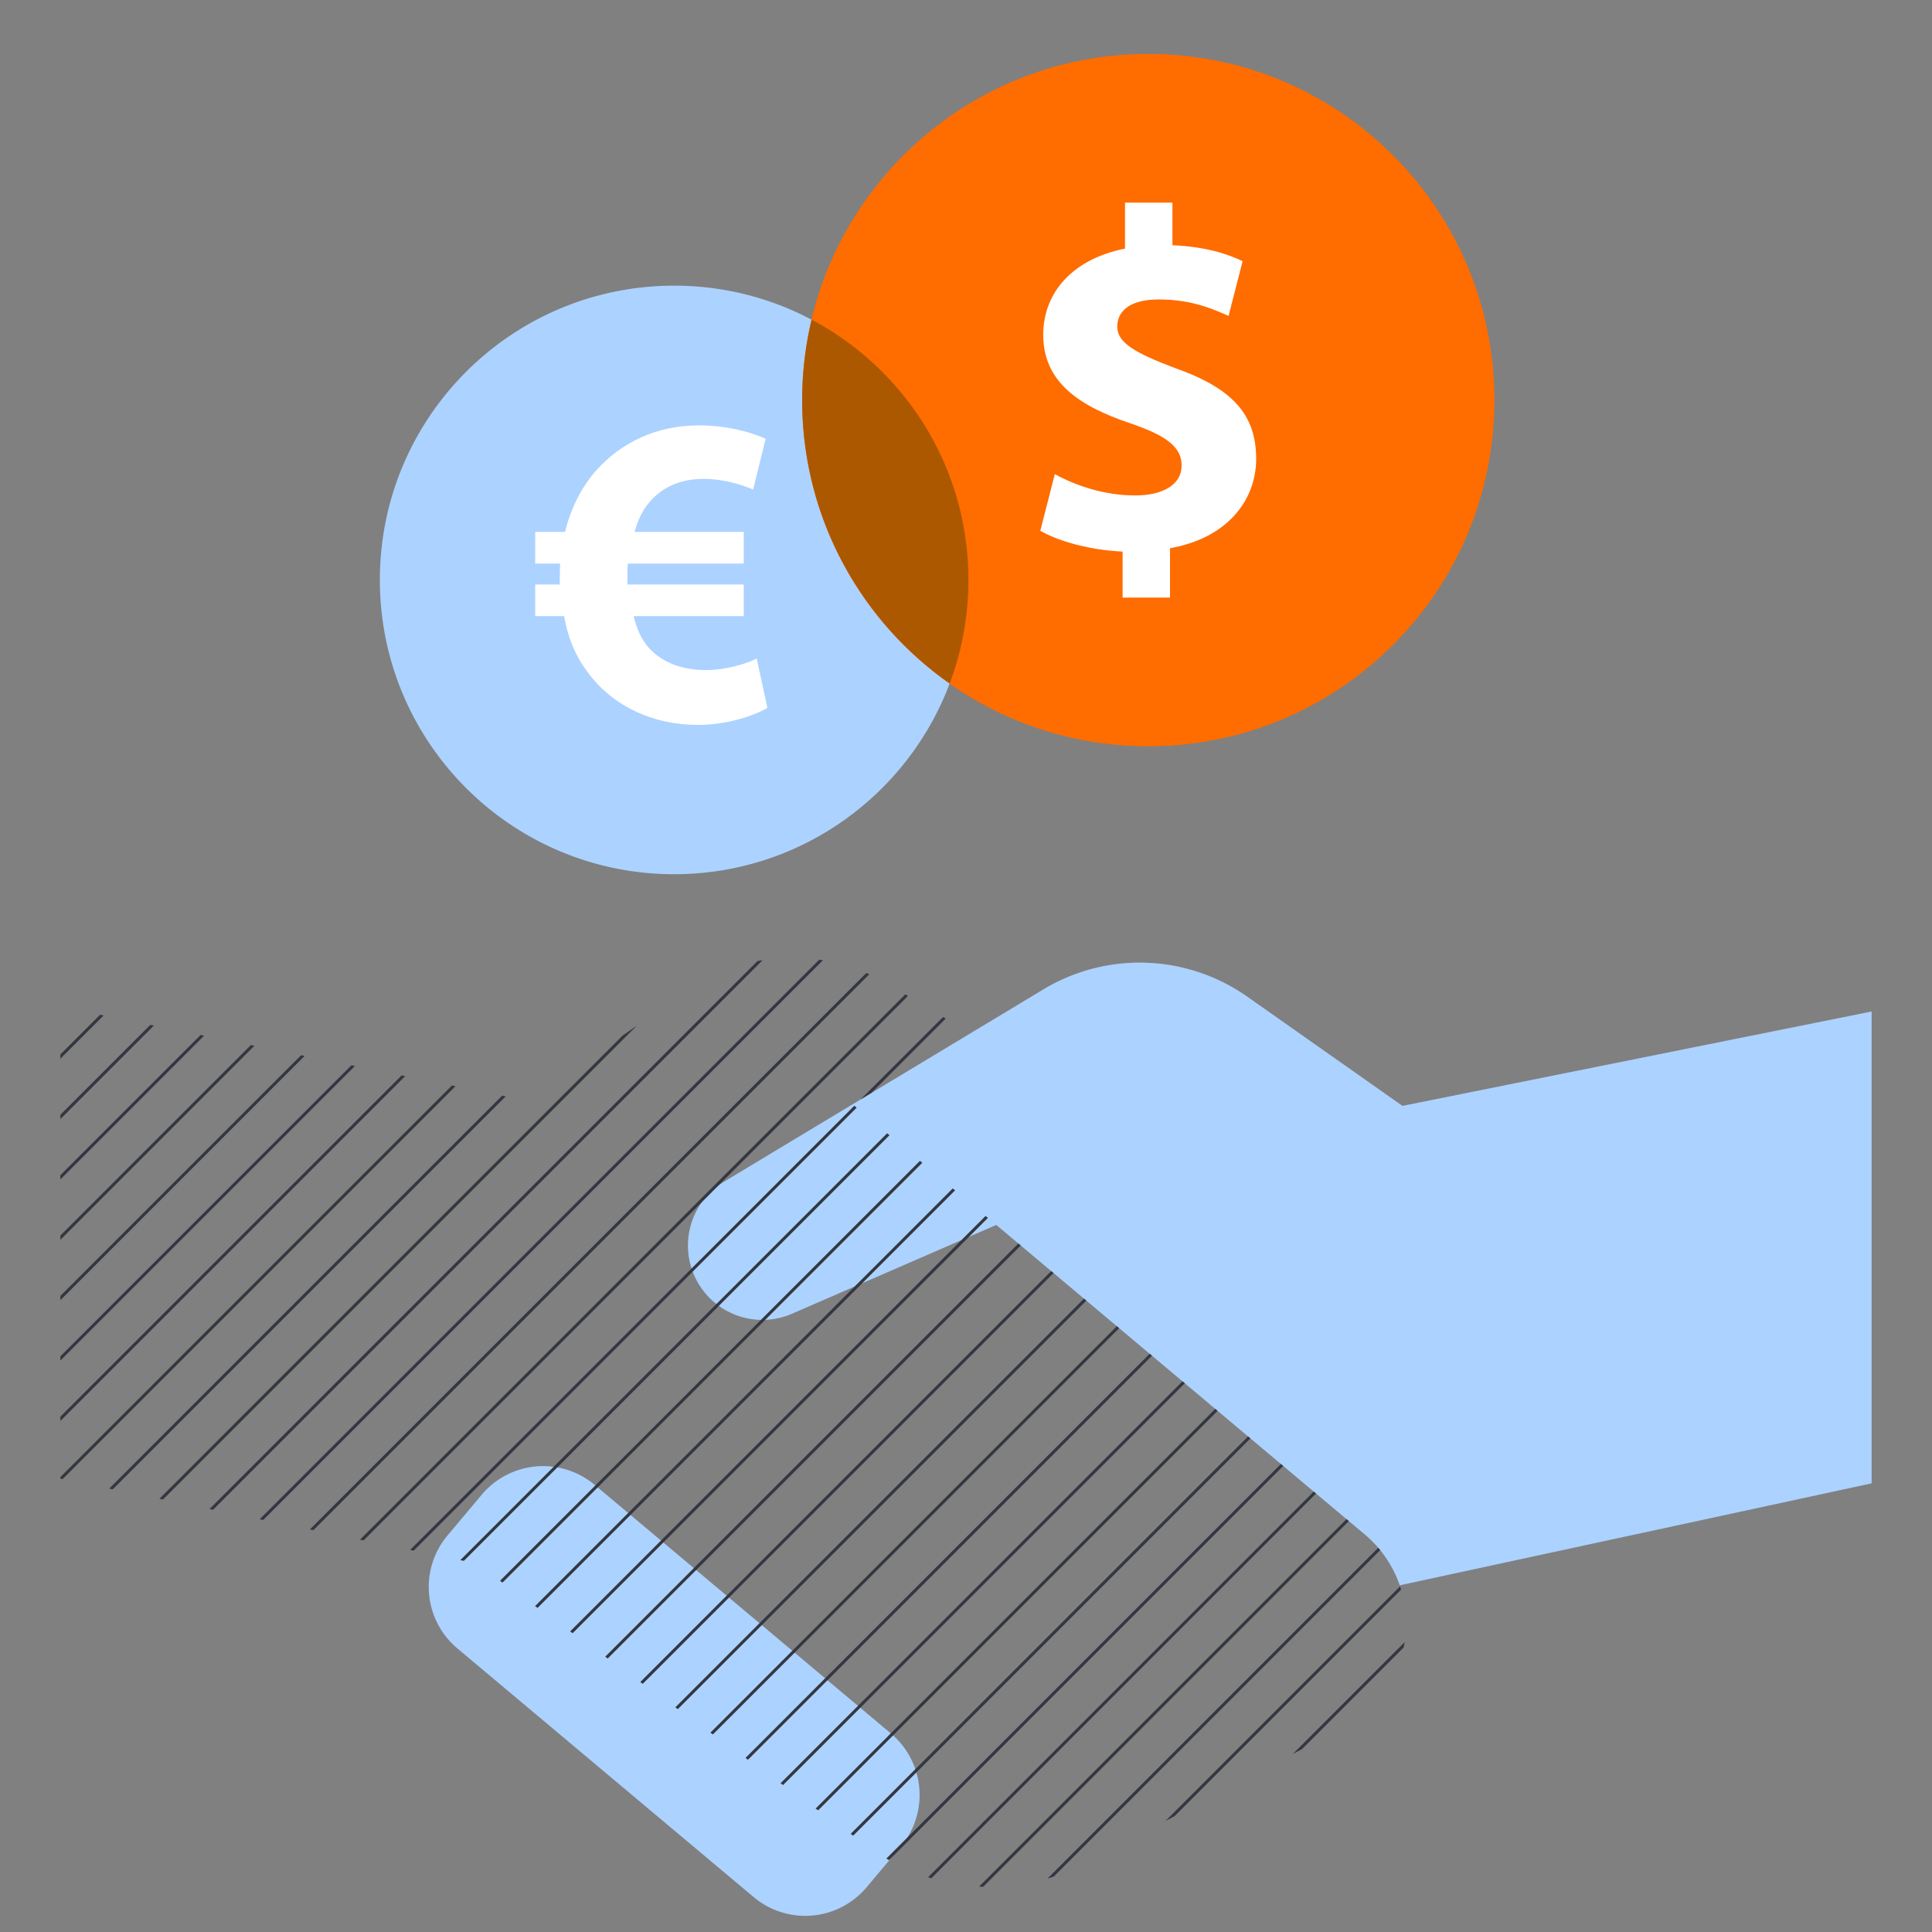 <svg xmlns="http://www.w3.org/2000/svg" viewBox="0 0 128 128" height="128" width="128"><rect x="0" y="0" width="128" height="128" fill="#808080" stroke="none"/><defs><clipPath clipPathUnits="userSpaceOnUse" id="clipPath4958"><path d="M90.4 101.645L56.485 73.16l7.801-4.696s-4.596-2.765-5.416-3.246a12.378 12.378 0 0 0-13.493.491l-10.295 7.245L4 66.701v31.263l27.518 5.606 26.18 18.894a13.473 13.473 0 0 0 14.161.998l17.178-9.04c4.924-2.591 5.508-9.306 1.363-12.777"></path></clipPath></defs><path d="M92.918 73.267L82.635 66.03a12.38 12.38 0 0 0-13.511-.48L47.968 78.292a4.93 4.93 0 0 0 4.509 8.745l13.529-5.881 24.393 20.489a7.654 7.654 0 0 1 2.336 3.387L124 98.276V67.014zm-53.52 25.109a5.314 5.314 0 0 0-7.485.654l-2.264 2.698a5.314 5.314 0 0 0 .655 7.486l19.63 16.474a5.313 5.313 0 0 0 7.485-.655l2.264-2.696a5.315 5.315 0 0 0-.654-7.486L39.398 98.376" fill="#acd2ff"></path><path clip-path="url(#clipPath4958)" d="M126 128l4-4m0-4l-8 8m-4 0l12-12m0-4l-16 16m-4 0l20-20m0-4l-24 24m-4 0l28-28m0-4l-32 32m-4 0l36-36m0-4l-40 40m-4 0l44-44m0-4l-48 48m-4 0l52-52m0-4l-56 56m-4 0l60-60m0-4l-64 64m-4 0l68-68m0-4l-72 72m-4 0l76-76m0-4l-80 80m-4 0l84-84m0-4l-88 88m-4 0l92-92m0-4l-96 96m-4 0L130 28m0-4L26 128m-4 0L130 20m0-4L18 128m-4 0L130 12m0-4L10 128m-4 0L130 4m0-4L2 128m0-4L126 0m-4 0L2 120m0-4L118 0m-4 0L2 112m0-4L110 0m-4 0L2 104m0-4L102 0m-4 0L2 96m0-4L94 0m-4 0L2 88m0-4L86 0m-4 0L2 80m0-4L78 0m-4 0L2 72m0-4L70 0m-4 0L2 64m0-4L62 0m-4 0L2 56m0-4L54 0m-4 0L2 48m0-4L46 0m-4 0L2 40m0-4L38 0m-4 0L2 32m0-4L30 0m-4 0L2 24m0-4L22 0m-4 0L2 16m0-4L14 0m-4 0L2 8m0-4l4-4" fill="none" stroke="#343741" stroke-linecap="square" stroke-miterlimit="10" stroke-width=".2"></path><path d="M99 26.508c0 12.662-10.265 22.926-22.926 22.926a22.82 22.82 0 0 1-13.156-4.148c-5.908-4.146-9.771-11.012-9.771-18.778 0-1.834.216-3.617.623-5.327 2.401-10.093 11.476-17.6 22.304-17.6C88.735 3.581 99 13.846 99 26.508" fill="#ff6c00"></path><path d="M74.375 39.59v-3.046c-2.149-.097-4.233-.674-5.452-1.379l.962-3.752c1.347.738 3.239 1.411 5.323 1.411 1.828 0 3.078-.705 3.078-1.988 0-1.218-1.026-1.987-3.399-2.789-3.431-1.154-5.771-2.758-5.771-5.868 0-2.822 1.988-5.033 5.419-5.707v-3.046h3.142v2.821c2.148.097 3.591.545 4.649 1.059l-.93 3.623c-.833-.353-2.308-1.09-4.617-1.09-2.084 0-2.758.897-2.758 1.795 0 1.058 1.123 1.731 3.848 2.758 3.816 1.346 5.355 3.11 5.355 5.996 0 2.853-2.02 5.29-5.707 5.931v3.271h-3.142" fill="#fff"></path><path d="M64.159 38.422c0 2.415-.439 4.727-1.241 6.862-2.777 7.382-9.902 12.635-18.255 12.635-10.767 0-19.496-8.73-19.496-19.497 0-10.768 8.729-19.496 19.496-19.496a19.4 19.4 0 0 1 9.112 2.256c6.177 3.271 10.384 9.764 10.384 17.24" fill="#acd2ff"></path><path d="M99 26.508c0 12.662-10.265 22.926-22.926 22.926a22.82 22.82 0 0 1-13.156-4.148c-5.908-4.146-9.771-11.012-9.771-18.778 0-1.834.216-3.617.623-5.327 2.401-10.093 11.476-17.6 22.304-17.6C88.735 3.581 99 13.846 99 26.508" fill="#ff6c00"></path><path d="M53.775 21.182l-.005-.002v.002a22.964 22.964 0 0 0-.623 5.326c0 7.765 3.862 14.631 9.77 18.777l.001-.001a19.472 19.472 0 0 0 1.241-6.862c0-7.476-4.207-13.969-10.384-17.24" fill="#ac5800"></path><path d="M46.768 44.395c-1.476 0-2.864-.443-3.809-1.506-.443-.502-.768-1.182-.975-2.068h7.292v-2.096h-7.705c0-.596-.008-1.02.029-1.388h7.676v-2.098h-7.233c.207-.767.532-1.446.945-1.919.916-1.122 2.215-1.594 3.633-1.594 1.299 0 2.51.383 3.277.709l.828-3.368c-1.064-.472-2.629-.885-4.43-.885-2.776 0-5.139 1.122-6.822 3.012-.945 1.092-1.654 2.451-2.037 4.045h-1.979v2.098h1.653c0 .021-.029.588-.029 1.388h-1.624v2.096h1.919c.266 1.566.857 2.835 1.654 3.839 1.654 2.186 4.311 3.367 7.206 3.367 1.89 0 3.602-.561 4.606-1.123l-.708-3.277c-.62.325-2.008.768-3.367.768m27.607-4.805v-3.046c-2.149-.097-4.233-.674-5.452-1.379l.962-3.752c1.347.738 3.239 1.411 5.323 1.411 1.828 0 3.078-.705 3.078-1.988 0-1.218-1.026-1.987-3.399-2.789-3.431-1.154-5.771-2.758-5.771-5.868 0-2.822 1.988-5.033 5.419-5.707v-3.046h3.142v2.821c2.148.097 3.591.545 4.649 1.059l-.93 3.623c-.833-.353-2.308-1.09-4.617-1.09-2.084 0-2.758.897-2.758 1.795 0 1.058 1.123 1.731 3.848 2.758 3.816 1.346 5.355 3.11 5.355 5.996 0 2.853-2.02 5.29-5.707 5.931v3.271h-3.142" fill="#fff"></path></svg>